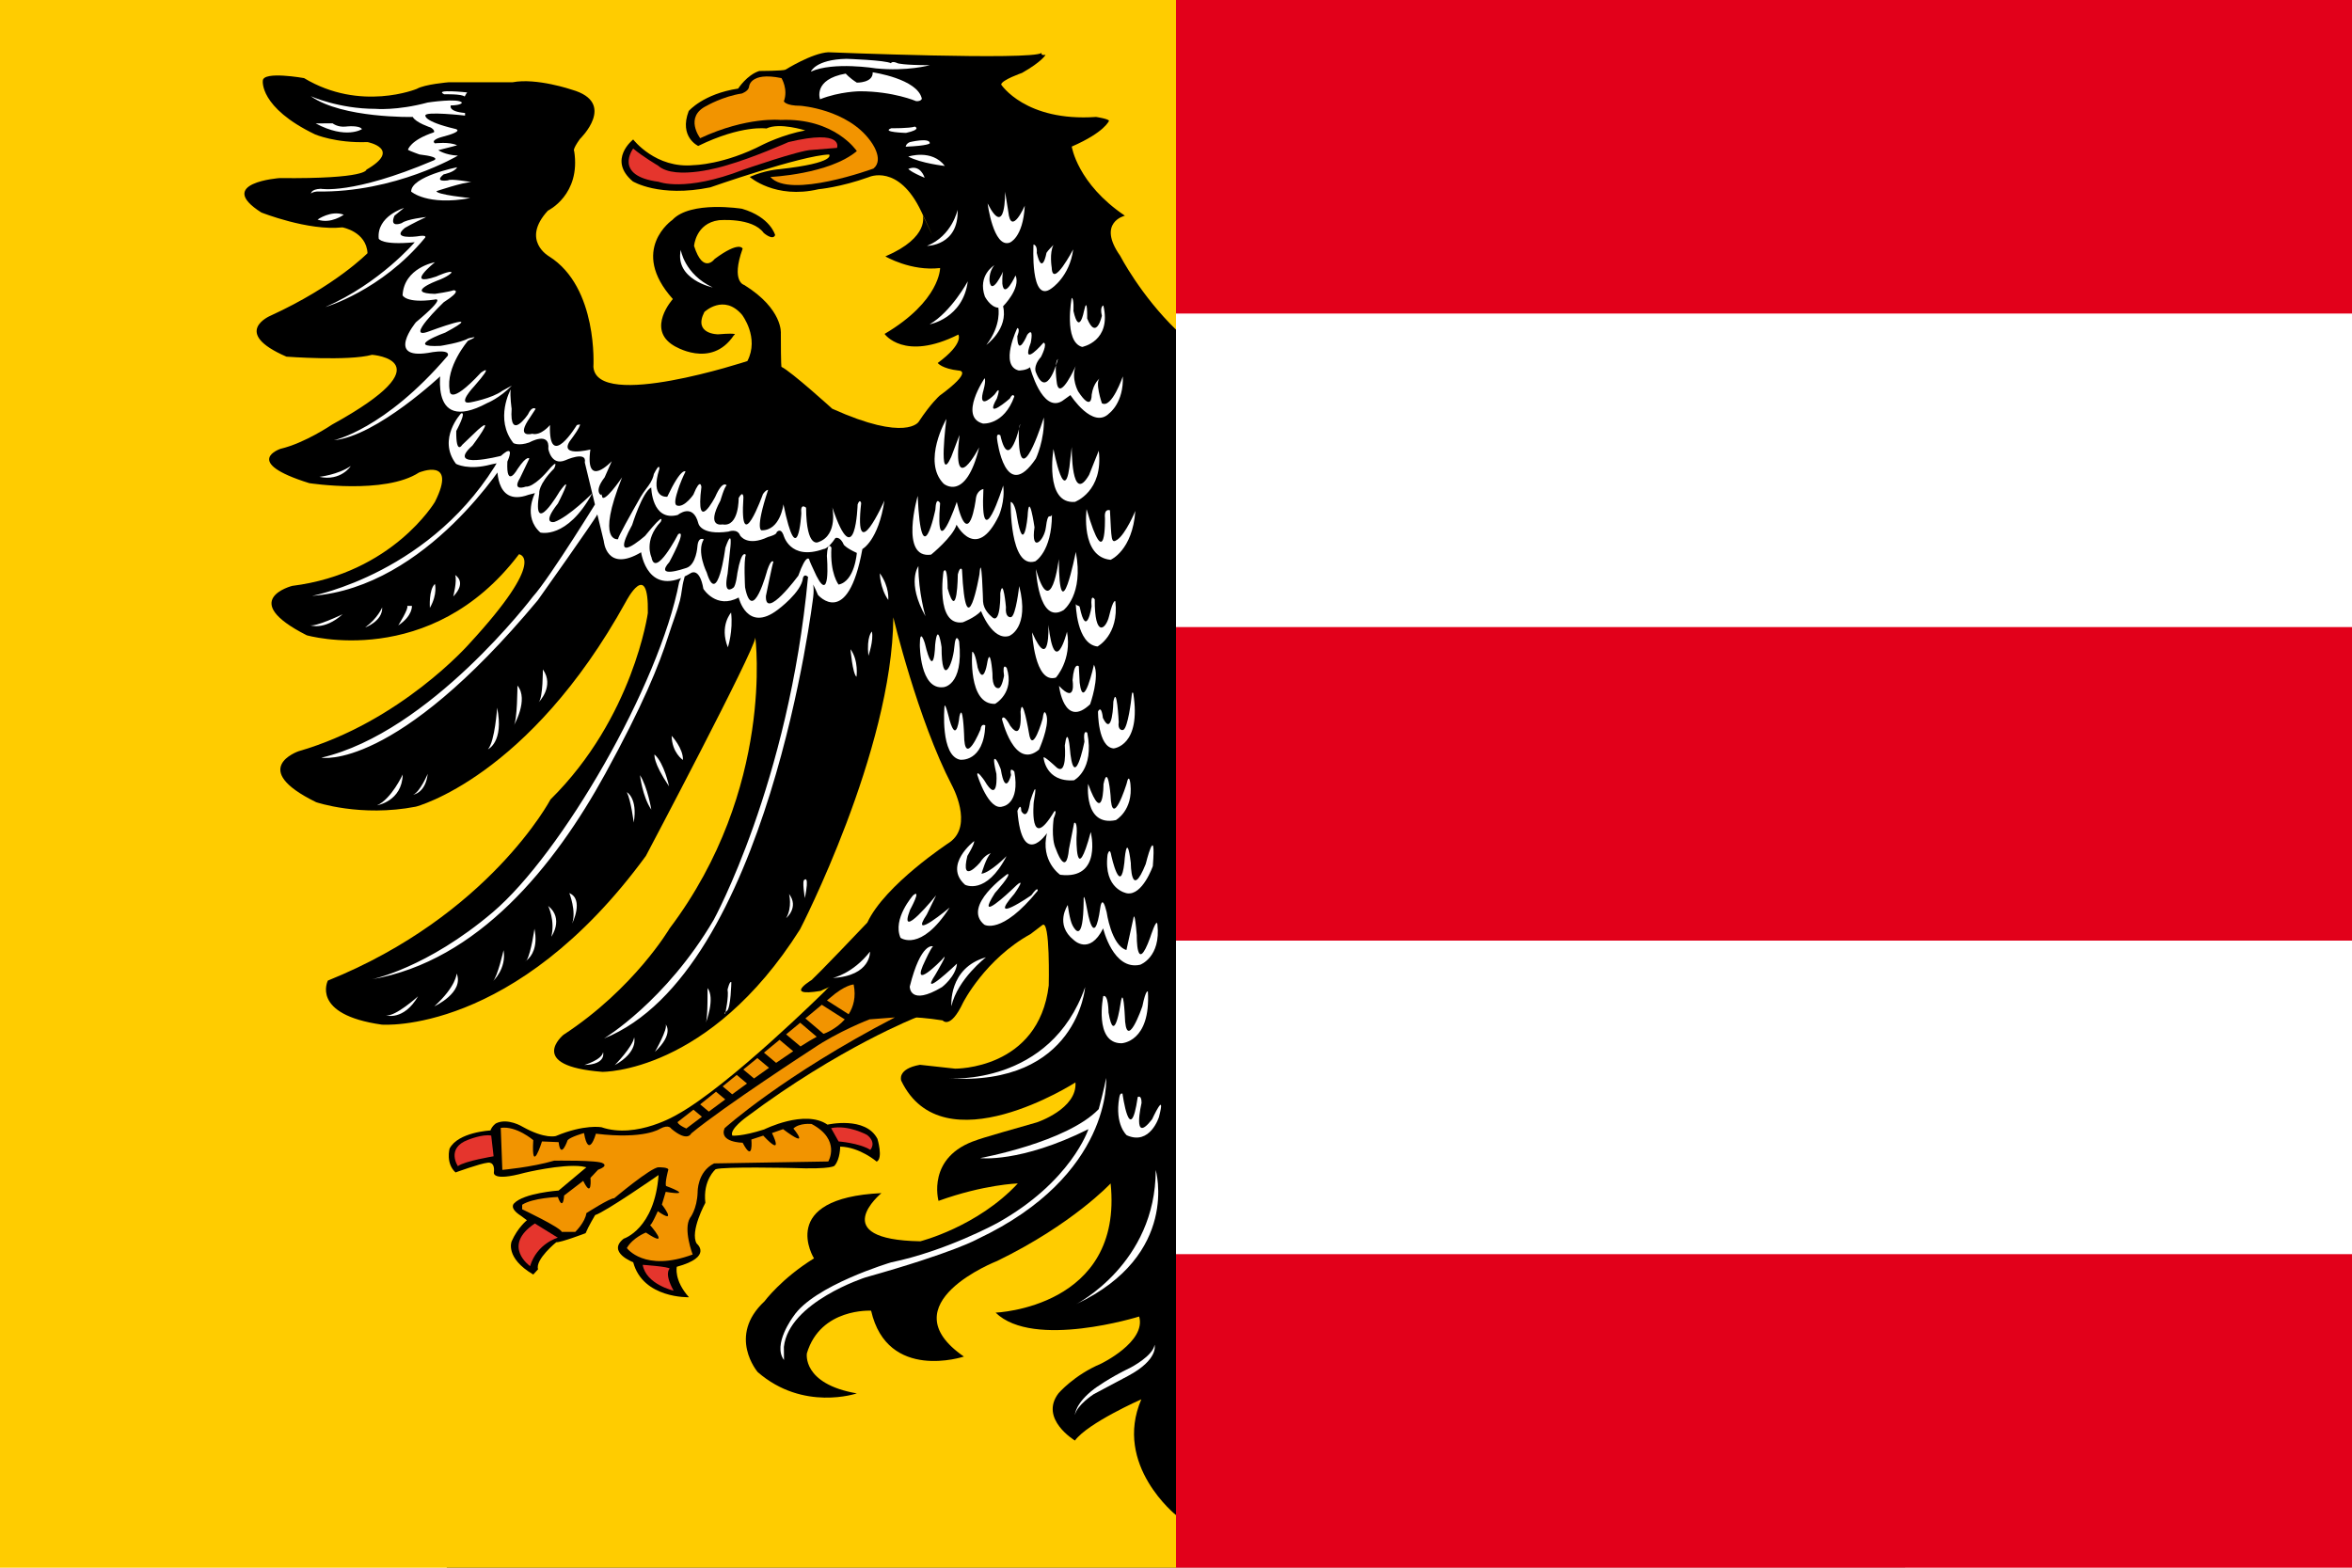 <?xml version="1.0" encoding="UTF-8" standalone="no"?>
<!-- Created with Inkscape (http://www.inkscape.org/) -->
<svg
   xmlns:svg="http://www.w3.org/2000/svg"
   xmlns="http://www.w3.org/2000/svg"
   xmlns:xlink="http://www.w3.org/1999/xlink"
   version="1.0"
   width="900"
   height="600"
   viewBox="-0.5 -0.564 466 501"
   id="svg2479"
   xml:space="preserve">
<rect x="-0.5" y="-0.564" width="466" height="501" fill="#333333" stroke="none"/>
<defs
   id="defs2481">
</defs>











<g
   id="g2503"><g
     id="g3346"><rect
       width="375.75"
       height="501"
       ry="0"
       x="-143.25"
       y="-0.564"
       id="rect2527"
       style="fill:#ffcc00;fill-opacity:1;stroke:none;stroke-width:2;stroke-linecap:square;stroke-miterlimit:4;stroke-dasharray:none;stroke-opacity:1" /><g
       transform="matrix(1.469,0,0,1.04,-105.879,-14.54)"
       id="g3299"><path
         d="M 201.289,297.687 C 203.018,295.818 202.667,316.275 202.667,316.275 C 200.462,342.162 182.305,341.824 182.305,341.824 L 174.659,340.639 C 169.588,341.909 170.584,345.529 170.584,345.529 C 179.669,372.246 208.475,346.056 208.475,346.056 C 208.914,354.179 200.094,358.324 200.094,358.324 C 186.789,363.652 187.083,363.737 187.083,363.737 C 175.983,368.812 178.692,382.454 178.692,382.454 C 188.606,377.395 195.942,377.095 195.942,377.095 C 187.159,390.449 174.732,394.871 174.732,394.871 C 154.003,394.361 166.272,380.071 166.272,380.071 C 143.404,381.599 151.611,400.12 151.611,400.12 C 144.513,406.303 140.845,413.313 140.845,413.313 C 132.685,424.054 139.363,435.059 139.363,435.059 C 149.275,447.247 160.926,441.61 160.926,441.61 C 148.953,438.691 150.059,429.303 150.059,429.303 C 153.023,415.26 164.031,416.199 164.031,416.199 C 167.592,438.122 184.213,430.295 184.213,430.295 C 167.525,414.032 191.459,400.913 191.459,400.913 C 207.891,389.617 216.126,377.094 216.126,377.094 C 218.926,415.323 191.113,416.795 191.113,416.795 C 199.335,428.143 222.335,417.987 222.335,417.987 C 223.921,425.79 213.985,432.517 213.985,432.517 C 208.178,435.986 204.798,441.567 204.798,441.567 C 200.534,449.437 208.361,456.099 208.361,456.099 C 211.191,450.664 222.807,443.43 222.807,443.43 C 216.631,463.651 230.442,479.13 230.442,479.13 L 230.442,114.858 C 222.639,104.205 218.193,92.028 218.193,92.028 C 213.067,81.727 219.23,79.72 219.23,79.72 C 208.888,69.884 207.671,58.479 207.671,58.479 C 214.883,54.051 215.778,50.54 215.778,50.54 C 215.586,49.929 212.959,49.373 212.959,49.373 C 197.595,50.896 192.319,39.421 192.319,39.421 C 192.409,38.016 196.859,35.838 196.859,35.838 C 201.196,32.37 201.978,30.29 201.978,30.29 C 200.848,30.581 201.116,29.695 201.116,29.695 C 199.076,32.042 154.715,29.497 154.715,29.497 C 151.163,29.754 145.401,34.855 145.401,34.855 C 144.808,35.228 139.709,35.253 139.709,35.253 C 137.026,36.445 135.112,40.659 135.112,40.659 C 127.542,42.266 124.356,47.561 124.356,47.561 C 122.199,55.562 126.425,58.281 126.425,58.281 C 135.921,51.74 141.26,52.921 141.26,52.921 C 144.101,50.97 149.712,53.515 149.712,53.515 C 144.832,54.783 140.552,57.833 140.552,57.833 C 132.026,64.093 125.484,64.177 125.484,64.177 C 117.176,65.361 112.282,56.296 112.282,56.296 C 112.282,56.296 106.64,62.515 112.181,69.158 C 112.181,69.158 117.953,74.206 129.036,71.016 C 129.036,71.016 148.892,61.184 154.895,60.92 C 154.895,60.92 156.661,63.462 144.043,65.436 C 144.043,65.436 140.955,65.715 137.635,67.81 C 137.635,67.81 143.157,74.727 152.595,71.584 C 152.595,71.584 157.315,71.013 163.524,67.867 C 163.524,67.867 169.982,63.58 174.948,78.444 C 179.915,93.306 175.241,79.522 175.241,79.522 C 175.241,79.522 176.954,86.288 167.136,92.226 C 167.136,92.226 172.694,96.865 179.037,95.8 C 179.037,95.8 179.092,105.923 166.963,116.049 C 166.963,116.049 171.192,124.612 183.004,116.247 C 183.004,116.247 184.326,118.93 178.519,124.981 C 178.519,124.981 179.419,126.746 183.145,127.317 C 183.145,127.317 186.374,127.317 178.922,135.035 C 178.922,135.035 177.041,137.338 174.379,143.046 C 174.379,143.046 171.719,149.325 155.576,139.036 C 155.576,139.036 146.66,127.6 144.537,126.173 C 144.537,126.173 144.4,126.174 144.4,115.885 C 144.4,115.885 144.897,108.454 136.453,101.023 C 136.453,101.023 133.481,100.103 136.086,89.845 C 136.086,89.845 135.459,87.304 129.997,93.022 C 129.997,93.022 127.512,97.879 125.525,89.02 C 125.525,89.02 125.863,82.063 130.911,81.111 C 130.911,81.111 138.191,80.159 140.674,85.018 C 140.674,85.018 142.659,87.478 143.156,85.677 C 143.156,85.677 142.164,80.158 135.956,77.588 C 135.956,77.588 124.78,75.015 120.807,81.018 C 120.807,81.018 111.319,90.201 120.908,105.329 C 120.908,105.329 115.095,114.457 121.055,119.601 C 121.055,119.601 129.192,127.009 134.188,116.446 C 134.188,116.446 135.709,115.6 130.741,116.171 C 130.741,116.171 125.277,116.171 127.761,109.313 C 127.761,109.313 131.984,103.597 135.957,110.171 C 135.957,110.171 139.774,117.169 137.121,124.387 C 137.121,124.387 104.302,139.7 103.628,126.158 C 103.628,126.158 104.688,101.725 93.997,92.228 C 93.997,92.228 87.776,87.306 93.737,78.161 C 93.737,78.161 100.938,73.303 99.449,59.869 C 99.449,59.869 98.953,59.583 100.69,56.154 C 100.69,56.154 108.885,45.007 98.953,41.005 C 98.953,41.005 91.255,37.291 86.038,38.72 L 72.131,38.72 C 72.131,38.72 66.947,39.321 65.209,40.751 C 65.209,40.751 52.971,47.879 40.695,37.441 C 40.695,37.441 31.802,35.177 31.725,38.234 C 31.725,38.234 30.903,46.438 43.072,54.725 C 43.072,54.725 47.538,57.462 54.496,57.094 C 54.496,57.094 62.11,59.19 54.25,65.587 C 54.25,65.587 54.499,68.444 35.374,68.159 C 35.374,68.159 21.22,69.588 31.4,78.733 C 31.4,78.733 41.583,84.449 49.032,83.307 C 49.032,83.307 54.244,84.593 54.496,91.238 C 54.496,91.238 47.544,101.312 33.387,110.458 C 33.387,110.458 24.695,115.602 36.864,123.034 C 36.864,123.034 50.276,124.463 55.491,122.462 C 55.491,122.462 72.131,124.178 46.8,143.899 C 46.8,143.899 40.839,149.615 35.623,151.329 C 35.623,151.329 26.932,155.331 41.832,161.905 C 41.832,161.905 58.25,165.492 65.701,158.634 C 65.701,158.634 74.133,153.706 69.158,167.667 C 69.158,167.667 59.965,189.601 38.108,193.474 C 38.108,193.474 26.127,197.79 41.277,208.652 C 41.277,208.652 68.233,219.592 87.442,183.747 L 87.442,183.747 C 87.442,183.747 93.933,184.749 76.576,211.341 C 76.576,211.341 61.733,235.22 39.488,244.292 C 39.488,244.292 28.422,249.65 43.322,259.94 C 43.322,259.94 52.993,264.608 64.999,261.319 C 64.999,261.319 89.552,252.445 110.729,198.239 C 110.729,198.239 115.695,184.718 115.469,201.824 C 115.469,201.824 112.317,233.959 94.3,259.097 C 94.3,259.097 80.987,294.754 45.871,314.764 C 45.871,314.764 42.056,325.184 57.594,328.292 C 57.594,328.292 86.466,331.642 115.042,276.453 C 115.042,276.453 138.803,212.997 138.847,209.353 C 138.847,209.353 143.168,255.728 120.197,298.748 C 120.197,298.748 112.514,317.221 97.102,331.438 C 97.102,331.438 88.896,340.989 105.56,342.804 C 105.56,342.804 128.756,343.323 148.574,299.006 C 148.574,299.006 168.657,244.195 168.862,203.132 C 168.862,203.132 174.144,234.46 181.626,254.811 C 181.626,254.811 186.396,267.065 181.108,272.281 C 181.108,272.281 167.038,285.271 163.21,296.932 C 163.21,296.932 151.726,314.036 151.051,314.555 C 150.375,315.075 151.726,314.035 151.726,314.035 C 151.726,314.035 144.294,319.996 153.078,317.924 C 153.078,317.924 164.784,309.36 159.549,324.488 C 159.549,324.488 157.153,327.506 169.208,326.075 C 169.208,326.075 172.897,325.502 179.589,326.998 C 179.589,326.998 181.245,329.928 184.041,321.512 C 184.041,321.512 188.824,308.161 198.704,300.467 C 198.702,300.465 200.503,298.539 201.289,297.687 z"
         id="Adler_x5F_BG_1_"
         style="fill-rule:evenodd" /><path
         d="M 161.868,168.058 C 161.868,168.058 161.614,166.471 161.097,168.456 C 161.097,168.456 160.653,190.541 155.591,169.339 C 155.591,169.339 156.886,177.784 152.646,179.969 C 152.646,179.969 149.951,182.371 149.886,169.448 C 149.886,169.448 148.587,167.772 148.849,171.234 C 148.849,171.234 148.1,189.96 144.962,168.407 C 144.962,168.407 144.295,176.462 140.225,176.395 C 140.225,176.395 138.686,176.563 141.622,163.98 C 141.622,163.98 141.217,163.863 140.506,165.263 C 140.506,165.263 135.347,185.573 136.257,166.272 C 136.257,166.272 136.213,163.951 135.223,166.471 C 135.223,166.471 135.346,175.513 131.701,174.582 C 131.701,174.582 127.975,175.792 131.257,167.264 C 131.257,167.264 132.107,163.048 132.612,162.582 C 132.612,162.582 131.757,160.834 130.136,166.077 C 130.136,166.077 125.77,178.172 127.116,163.096 C 127.116,163.096 126.942,160.021 125.424,165.263 C 125.686,164.888 123.437,169.665 121.774,168.764 C 121.336,168.527 121.25,167.355 121.927,164.446 C 121.927,164.446 122.411,161.887 123.666,158.333 C 123.666,158.333 122.778,156.866 119.696,166.074 C 119.696,166.074 115.885,166.821 117.972,157.537 C 117.972,157.537 118.129,155.321 116.766,159.125 C 116.766,159.125 116.706,160.137 116.064,161.705 C 115.571,162.911 114.585,164.444 113.915,166.102 C 111.692,171.593 108.979,178.437 108.979,179.126 C 108.979,179.126 104.125,180.372 109.866,160.119 C 109.866,160.119 105.636,168.932 105.459,165.73 C 105.459,165.73 103.521,164.761 106.071,160.119 L 107.623,155.157 C 107.623,155.157 101.765,164.032 102.966,151.567 C 102.966,151.567 95.358,154.312 99.003,148.022 C 99.003,148.022 100.722,144.787 100.723,143.841 L 100.033,144.041 C 100.033,144.041 93.864,158.465 94.183,144.041 C 94.183,144.041 92.242,147.427 90.318,146.728 C 90.318,146.728 86.553,148.255 89.893,141.614 L 91.063,139.078 C 91.063,139.078 90.298,138.002 89.386,140.799 C 89.386,140.799 85.337,149.304 85.843,139.052 C 85.843,139.052 85.439,135.09 85.641,133.11 C 85.641,133.11 82.068,142.204 86.235,149.598 C 86.235,149.598 87.349,150.545 89.684,149.399 C 89.684,149.399 94.21,145.778 93.825,151.386 C 93.825,151.386 94.448,156.644 97.486,154.896 C 97.486,154.896 102.286,151.787 101.758,155.555 L 105.888,179.71 C 105.888,179.71 106.434,189.498 114.006,183.148 C 114.006,183.148 115.414,197.661 124.872,189.499 C 124.872,189.499 126.739,187.748 127.549,194.389 C 127.549,194.389 130.344,200.747 135.223,197.043 C 135.223,197.043 137.055,208.018 143.736,200.794 C 143.736,200.794 148.91,195.435 149.214,191.009 C 149.214,191.009 149.861,187.392 152.473,196.249 C 152.473,196.249 158.956,206.967 162.133,182.154 C 162.133,182.154 165.615,179.592 166.929,167.244 C 166.929,167.243 160.249,188.563 161.868,168.058 z M 156.958,193.072 C 156.958,193.072 155.052,189.716 155.396,181.718 C 155.396,181.718 154.557,179.448 154.41,184.272 C 154.41,184.272 155.446,201.346 151.451,188.298 C 151.451,188.298 150.575,185.727 150.575,185.329 C 150.575,185.329 149.973,183.306 148.199,190.341 C 148.199,190.341 140.953,204.183 141.15,196.582 C 141.15,196.582 142.629,186.255 142.777,186.088 C 142.777,186.088 142.356,184.856 141.434,188.706 C 141.434,188.706 138.243,205.714 136.615,193.915 C 136.615,193.915 136.295,185.71 136.776,183.942 C 136.776,183.942 135.877,182.002 134.94,189.547 C 134.94,189.547 134.636,193.43 134.088,194.013 C 133.752,194.369 131.834,196.412 132.818,189.717 L 133.361,182.4 C 133.361,182.4 134.051,174.855 132.326,181.775 C 132.326,181.775 130.65,200.382 128.285,189.377 C 128.285,189.377 125.994,182.93 127.632,179.176 C 127.632,179.176 126.44,178.165 126.252,181.36 C 126.252,181.36 126.01,186.973 123.859,187.956 C 122.98,188.357 116.946,191.249 120.149,186.143 C 120.149,186.143 124.094,175.931 122.074,177.576 C 122.074,177.576 117.095,191.248 116.256,184.668 C 116.256,184.668 114.482,179.506 118.278,173.775 C 118.278,173.775 119.509,170.032 114.876,178.088 C 114.876,178.088 106.837,188.189 112.053,174.757 C 112.053,174.757 114.286,164.588 116.209,163.225 C 116.209,163.225 116.308,173.776 121.977,171.679 C 121.977,171.679 125.279,167.764 126.463,174.287 C 126.463,174.287 126.98,177.996 132.982,176.796 C 132.982,176.796 134.94,175.707 135.532,177.975 C 135.532,177.975 137.011,181.548 141.644,178.429 C 141.644,178.429 143.567,177.748 143.467,177.012 C 143.467,177.012 144.306,175.479 144.947,177.748 C 144.947,177.748 146.295,185.881 153.679,182.154 C 153.679,182.154 154.623,182.249 156.265,178.78 C 156.265,178.78 157.268,178.089 158.108,180.868 C 158.108,180.868 158.664,181.908 160.924,183.345 C 160.926,183.345 160.492,192.059 156.958,193.072 z M 150.921,35.453 C 150.921,35.453 151.939,31.716 158.671,31.518 C 158.671,31.518 167.198,31.915 168.344,32.872 C 168.344,32.872 168.534,32.028 169.828,32.889 C 169.828,32.889 170.975,33.46 176.796,33.468 C 176.796,33.468 171.868,35.433 165.099,34.455 C 165.099,34.455 155.821,32.304 150.921,35.453 z M 161.575,41.487 C 168.848,41.487 173.833,44.525 173.833,44.525 C 174.911,44.61 175.069,43.792 175.069,43.792 C 174.158,37.641 164.377,35.654 164.377,35.654 C 164.488,38.945 160.926,38.828 160.926,38.828 C 159.293,37.376 158.511,36.049 158.511,36.049 C 151.319,37.851 152.923,43.939 152.923,43.939 C 157.25,41.524 161.575,41.487 161.575,41.487 z M 220.552,433.616 C 215.67,436.93 212.58,440.196 212.58,440.196 C 208.365,444.71 208.365,448.218 208.365,448.218 C 208.824,445.144 212.446,441.856 212.446,441.856 L 219.9,436.256 C 226.662,431.165 225.686,426.699 225.686,426.699 C 225.31,430.111 220.552,433.616 220.552,433.616 z M 208.658,414.162 C 231.279,399.032 225.936,372.955 225.936,372.955 C 225.937,401.726 208.658,414.162 208.658,414.162 z M 210.586,316.746 C 203.01,347.257 180.842,344.822 180.842,344.822 C 208.914,347.257 210.586,316.746 210.586,316.746 z M 145.057,427.317 C 146.141,413.538 162.796,405.971 162.796,405.971 C 182.181,398.276 187.192,394.176 187.192,394.176 C 216.601,374.562 215.152,344.691 215.152,344.691 C 214.819,347.512 213.537,354.263 213.537,354.263 C 206.575,364.477 187.748,369.306 187.748,369.306 C 187.748,369.306 196.41,370.887 211.296,360.416 C 211.296,360.416 207.577,376.612 191.426,389.304 C 191.426,389.304 180.285,397.895 168.366,401.355 C 168.366,401.355 151.547,408.407 147.09,418.021 C 147.09,418.021 142.523,426.606 145.085,431.353 L 145.057,427.317 z M 129.577,101.771 C 123.402,97.662 122.63,90.221 122.63,90.221 C 121.279,99.327 129.577,101.771 129.577,101.771 z M 182.843,77.895 C 182.843,77.895 181.686,85.891 176.183,88.999 C 176.183,88.999 183.13,88.999 182.843,77.895 z M 185.061,99.881 C 185.061,99.881 181.491,109.211 176.762,113.096 C 176.762,113.096 183.998,111.319 185.061,99.881 z M 180.072,64.436 C 177.233,59.152 172.115,61.551 172.115,61.551 C 174.861,63.634 180.072,64.436 180.072,64.436 z M 175.672,68.069 C 175.672,68.069 174.798,63.76 172.115,65.34 C 172.115,65.34 172.614,66.273 175.672,68.069 z M 171.616,54.28 C 175.11,53.202 173.551,52.341 173.551,52.341 C 172.364,52.916 168.434,52.843 168.434,52.843 C 166.062,54.064 171.616,54.28 171.616,54.28 z M 176.796,57.487 C 176.857,55.596 172.442,57.112 172.442,57.112 C 171.588,57.614 171.553,58.517 171.553,58.517 C 176.483,58.229 176.796,57.487 176.796,57.487 z M 53.288,53.12 C 52.725,51.817 49.75,52.332 49.75,52.332 C 47.979,52.599 46.904,51.333 46.904,51.333 L 43.226,51.366 C 49.844,56.354 53.288,53.12 53.288,53.12 z M 49.331,79.412 C 46.535,77.963 43.627,80.912 43.627,80.912 C 46.545,82.359 49.331,79.412 49.331,79.412 z M 73.142,196.739 C 76.217,192.235 73.561,190.144 73.561,190.144 C 74.025,191.859 73.142,196.739 73.142,196.739 z M 68.063,200.225 C 69.786,195.935 69.157,192.873 69.157,192.873 C 67.782,194.639 68.063,200.225 68.063,200.225 z M 61.181,205.625 C 64.348,202.676 64.155,199.623 64.155,199.623 L 63.12,199.623 C 63.583,200.255 61.181,205.625 61.181,205.625 z M 64.347,49.38 C 64.95,51.115 68.266,52.642 68.266,52.642 C 69.291,53.546 68.929,54.099 68.929,54.099 C 63.744,56.529 63.292,59.473 63.292,59.473 C 63.687,59.85 65.792,60.9 65.792,60.9 C 71.159,61.803 68.687,62.843 68.687,62.843 C 51.2,73.322 44.327,71.448 44.327,71.448 C 42.095,71.587 42.215,72.974 42.215,72.974 C 42.336,72.42 43.533,72.284 43.533,72.284 C 60.537,72.7 74.159,61.26 74.159,61.26 C 71.309,61.064 69.893,59.582 69.893,59.582 C 71.762,58.956 73.986,58.082 73.986,58.082 C 72.291,56.931 69.157,57.487 69.157,57.487 C 68.178,56.504 70.436,55.625 70.436,55.625 C 76.165,53.543 73.391,52.985 73.391,52.985 C 66.637,50.696 67.087,48.952 67.087,48.952 C 66.872,47.551 75.71,48.952 75.71,48.952 L 75.71,48.157 C 71.941,47.699 72.607,45.841 72.607,45.841 C 75.018,45.771 75.021,44.981 75.021,44.981 C 74.299,43.497 67.601,44.939 67.601,44.939 C 60.847,47.507 56.19,46.883 56.19,46.883 C 48.245,46.883 42.153,42.996 42.153,42.996 C 49.029,49.866 64.347,49.38 64.347,49.38 z M 73.986,64.832 C 73.986,64.832 63.987,67.634 63.987,72.306 C 63.987,72.306 67.467,76.755 76.841,74.308 C 76.841,74.308 69.502,73.274 69.502,72.178 C 69.502,72.178 75.314,69.399 77.091,69.399 C 77.091,69.399 72.542,68.246 72.009,68.858 C 72.009,68.858 68.816,69.593 71.054,67.017 C 71.054,67.017 73.452,66.368 73.986,64.832 z M 62.429,77.339 C 62.429,77.339 56.449,79.87 56.932,86.765 C 56.932,86.765 57.511,88.878 64.761,87.877 C 64.761,87.877 57.223,100.446 45.334,107.787 C 45.334,107.787 57.511,102.782 66.982,86.542 C 66.982,86.542 67.745,85.445 65.189,86.091 C 65.189,86.091 59.459,87.114 62.634,83.46 C 62.634,83.46 64.346,82.036 67.259,80.119 C 67.259,80.119 63.021,80.759 61.957,81.982 C 61.957,81.982 59.147,83.689 60.358,79.721 L 62.429,77.339 z M 105.354,165.292 C 105.354,165.292 94.143,191.096 90.469,196.77 C 90.469,196.77 68.143,238.48 44.464,246.265 C 44.464,246.265 60.413,250.603 91.533,197.882 C 91.533,197.882 103.878,173.348 104.518,171.434 C 104.519,171.434 106.319,168.184 105.354,165.292 z M 84.863,154.28 C 86.217,149.721 83.51,153.612 83.51,153.612 C 69.012,189.539 42.435,196.545 42.435,196.545 C 67.659,193.876 84.863,154.28 84.863,154.28 z M 70.709,128.556 C 78.109,114.064 71.918,122.799 71.918,122.799 C 58.196,145.483 47.17,148.72 47.17,148.72 C 56.547,147.495 70.709,128.556 70.709,128.556 z M 123.321,191.483 C 124.66,184.917 122.287,192.277 122.287,192.277 C 117.981,224.053 96.694,275.814 81.763,293.736 C 67.387,310.998 55.451,314.362 55.451,314.362 C 78.511,308.713 95.164,279.654 106.203,251.214 C 114.335,230.262 117.884,217.955 119.964,208.709 C 120.866,204.694 121.852,201.255 122.457,197.937 C 122.851,195.776 122.876,193.667 123.321,191.483 z M 151.438,196.845 C 151.922,190.876 150.302,190.803 150.302,190.803 C 146.124,254.165 129.775,296.142 129.775,296.142 C 119.358,321.166 105.94,332.546 105.94,332.546 C 141.691,312.274 151.438,196.845 151.438,196.845 z M 71.164,42.405 C 71.164,42.405 75.046,42.264 75.628,43.109 C 75.628,43.109 76.056,41.947 76.179,41.842 C 76.179,41.842 68.78,40.717 71.164,42.405 z M 57.685,200.086 C 57.685,200.086 56.744,203.406 53.974,206.253 C 53.974,206.253 57.804,204.355 57.685,200.086 z M 49.087,202.187 C 49.087,202.187 42.904,206.389 41.843,205.508 C 41.843,205.507 44.965,207.404 49.087,202.187 z M 50.854,156.644 C 48.027,159.356 44.023,159.964 44.023,159.964 C 48.734,161.389 50.854,156.644 50.854,156.644 z M 83.776,133.563 C 81.579,135.85 76.978,137.053 76.978,137.053 C 73.735,138.016 77.709,132.118 77.709,132.118 C 82.415,124.533 79.162,127.958 79.162,127.958 C 72.141,138.606 72.374,133.44 72.374,133.44 C 71.432,126.218 76.349,118.152 76.349,118.152 C 79.487,116.227 76.403,117.437 76.403,117.437 C 74.781,118.767 70.386,119.716 70.386,119.716 C 62.227,120.32 71.432,115.625 71.432,115.625 C 80.951,108.402 67.877,115.262 67.877,115.262 C 62.227,118.272 71.067,106.319 71.067,106.319 C 75.261,102.552 73.211,102.622 73.211,102.622 C 72.374,103.104 69.156,103.739 69.156,103.739 C 62.486,103.531 69.549,99.734 69.549,99.734 C 72.165,98.41 72.778,97.19 72.778,97.19 C 72.66,96.329 69.444,98.411 69.444,98.411 C 62.331,101.78 69.156,94.014 69.156,94.014 C 69.156,94.014 62.43,95.698 62.123,104.187 C 62.123,104.187 62.854,106.716 69.025,105.513 C 69.025,105.513 72.092,104.147 65.016,112.475 C 65.016,112.475 58.357,123.931 67.666,121.884 C 67.666,121.884 74.883,119.717 70.7,124.894 C 70.7,124.894 67.037,147.525 80.532,137.291 C 80.532,137.291 83.187,135.833 85.886,131.929 L 83.776,133.563 z M 74.849,140.465 C 74.849,140.465 69.62,148.312 73.737,155.962 C 73.737,155.962 76.369,158.093 81.405,156.147 L 82.736,155.758 C 82.736,155.758 81.879,169.444 89.512,165.478 L 90.918,164.965 C 90.918,164.965 88.205,172.2 92.088,177.073 C 92.088,177.073 97.858,179.305 103.387,165.024 C 103.387,165.024 98.263,172.275 95.146,173.832 C 95.146,173.832 92.206,174.78 95.911,168.145 C 95.911,168.145 99.676,157.856 96.265,164.49 C 96.265,164.49 90.205,179.245 91.852,164.965 C 91.852,164.965 91.559,162.459 95.088,157.383 C 95.088,157.383 96.381,153.594 93.5,158.465 C 93.5,158.465 90.66,163.17 88.915,162.98 C 88.915,162.98 85.795,164.625 87.678,160.294 L 89.686,154.361 C 89.686,154.361 89.265,153.117 87.149,157.519 C 87.149,157.519 84.619,163.949 84.914,155.285 C 84.914,155.285 86.854,149.328 83.502,153.526 C 83.502,153.526 71.268,157.993 77.325,150.343 C 77.325,150.343 82.619,140.394 78.502,145.538 L 75.09,150.14 C 75.09,150.14 73.737,153.391 73.797,145.877 C 73.795,145.877 76.139,139.795 74.849,140.465 z M 62.153,251.435 C 62.153,251.435 59.691,258.973 56.578,260.9 C 56.578,260.899 62.014,259.668 62.153,251.435 z M 67.589,251.221 C 67.589,251.221 65.918,256.834 64.431,257.635 C 64.431,257.635 67.125,257.157 67.589,251.221 z M 82.689,230.904 C 82.689,230.904 82.224,241.223 80.692,243.683 C 80.692,243.683 84.224,241.491 82.689,230.904 z M 87.104,224.113 C 87.104,224.113 87.104,234.966 86.268,236.517 C 86.268,236.518 89.658,228.392 87.104,224.113 z M 92.633,219.141 C 92.633,219.141 92.679,227.694 91.75,229.193 C 91.75,229.193 95.233,224.274 92.633,219.141 z M 89.229,308.396 C 90.099,307.355 91.628,304.623 90.805,298.833 C 90.805,298.833 90.108,305.985 89.161,308.388 C 89.088,308.572 88.691,308.928 88.691,308.928 C 88.691,308.928 88.916,308.77 89.229,308.396 z M 93.79,291.816 C 93.79,291.816 95.346,296.327 94.475,301.267 C 94.475,301.268 97.273,295.755 93.79,291.816 z M 73.886,312.578 C 73.886,312.578 73.823,316.514 69.033,322.671 C 69.033,322.671 75.565,318.447 73.886,312.578 z M 65.487,319.594 C 65.487,319.594 60.573,325.891 58.521,325.463 C 58.521,325.463 62.378,327.182 65.487,319.594 z M 98.394,287.879 C 98.394,287.879 99.949,293.393 99.016,297.186 C 99.016,297.186 101.628,289.813 98.394,287.879 z M 84.087,305.42 C 84.087,305.42 82.779,313.58 81.784,314.939 C 81.784,314.938 84.771,311.146 84.087,305.42 z M 113.764,251.63 C 113.764,251.63 114.264,258.17 116.224,262.226 C 116.224,262.226 115.425,255.341 113.764,251.63 z M 116.923,245.28 C 116.923,245.28 116.49,247.536 120.08,255.072 C 120.08,255.072 119.049,247.956 116.923,245.28 z M 120.646,239.542 C 120.713,244.775 123.103,246.963 123.103,246.963 C 123.204,243.44 120.646,239.542 120.646,239.542 z M 112.402,266.205 C 113.298,258.668 110.905,256.871 110.905,256.871 C 111.803,259.432 112.402,266.205 112.402,266.205 z M 133.578,201.676 C 133.578,201.676 130.993,205.73 132.874,212.353 C 132.874,212.353 134.048,207.351 133.578,201.676 z M 105.731,336.772 C 105.478,339.113 101.666,340.692 101.666,340.692 C 106.545,340.516 105.731,336.772 105.731,336.772 z M 112.489,332.214 C 112.185,335.136 108.272,340.749 108.272,340.749 C 113.506,336.596 112.489,332.214 112.489,332.214 z M 119.35,328.234 C 119.859,329.637 117.013,336.653 117.013,336.653 C 121.23,331.04 119.35,328.234 119.35,328.234 z M 128.447,317.066 C 128.447,317.066 128.548,325.778 128.09,327.707 C 128.09,327.707 130.174,320.164 128.447,317.066 z M 132.81,317.541 C 133.107,319.709 132.308,324.901 132.308,324.901 C 132.308,324.901 131.799,325.018 132.663,324.083 C 133.527,323.148 133.629,315.253 133.629,315.253 C 133.274,314.727 132.81,317.541 132.81,317.541 z M 149.542,283.792 C 148.943,283.857 149.624,289.413 149.624,289.413 C 150.652,282.13 149.542,283.792 149.542,283.792 z M 146.186,288.14 C 146.186,288.14 146.936,292.236 145.552,295.556 C 145.552,295.556 148.399,292.278 146.186,288.14 z M 159.547,212.924 C 159.547,212.924 159.988,220.415 160.85,221.409 C 160.85,221.41 161.371,216.489 159.547,212.924 z M 165.927,189.599 C 165.927,189.599 165.926,194.072 167.762,197.801 C 167.762,197.801 168.086,193.823 165.927,189.599 z M 164.198,207.493 C 164.198,207.493 163.01,208.983 163.442,214.95 C 163.442,214.949 164.63,210.227 164.198,207.493 z M 219.628,362.29 C 224.728,365.525 226.647,356.645 226.647,356.645 C 228.253,347.886 225.145,357.379 225.145,357.379 C 220.669,365.525 222.854,352.347 222.854,352.347 C 222.854,349.714 222.022,350.551 222.022,350.551 C 220.356,366.605 218.711,349.498 218.711,349.498 C 218.253,349.318 218.108,349.856 217.996,350.793 C 216.988,359.063 219.628,362.29 219.628,362.29 z M 214.526,319.523 C 214.526,319.523 212.445,334.02 218.481,334.02 C 218.481,334.02 224.88,333.753 224.232,318.134 C 224.232,318.134 223.818,317.251 223.024,322.7 C 223.024,322.7 219.419,337.493 219.211,325.514 C 219.211,325.514 218.899,315.929 218.274,321.918 C 218.274,321.918 216.92,335.215 215.67,324.556 C 215.671,324.558 215.671,318.926 214.526,319.523 z M 189.371,75.958 C 189.371,75.958 190.618,89.696 194.146,88.009 C 194.146,88.009 197.076,86.635 197.457,76.642 C 197.457,76.642 194.47,86.26 193.873,78.517 L 193.17,72.333 C 193.17,72.334 193.386,87.134 189.371,75.958 z M 199.354,88.571 C 199.354,88.571 198.594,106.994 203.262,102.059 C 203.262,102.059 207.223,98.438 207.983,90.069 C 207.983,90.069 203.48,102.247 203.316,95.69 C 203.316,95.69 202.773,91.195 203.696,88.697 C 203.696,88.697 202.448,90.443 202.177,91.13 C 202.177,91.13 201.254,98.438 200.06,91.13 C 200.061,91.13 200.277,88.82 199.354,88.571 z M 190.835,94.941 C 190.835,94.941 187.146,98.001 188.773,104.558 C 188.773,104.558 189.967,107.868 191.703,107.993 C 191.703,107.993 192.463,113.301 189.099,119.421 C 189.099,119.421 193.929,114.487 192.735,107.556 C 192.735,107.556 196.643,102.059 195.449,98.063 C 195.449,98.063 193.007,105.62 192.573,100.623 C 192.573,100.623 192.519,97.938 192.735,96.877 C 192.735,96.877 190.295,104.433 189.803,99.936 C 189.803,99.937 189.533,97.127 190.835,94.941 z M 207.657,104.994 C 207.657,104.994 205.866,118.484 209.937,120.046 C 209.937,120.046 216.394,118.36 214.548,107.305 C 214.548,107.305 213.735,107.555 214.224,110.491 C 214.224,110.491 213.03,118.234 211.024,111.304 C 211.024,111.304 211.13,103.808 210.317,109.117 C 210.317,109.117 209.286,116.797 208.039,108.992 C 208.039,108.993 208.2,105.12 207.657,104.994 z M 188.719,129.663 C 188.719,129.663 183.022,141.528 188.339,143.589 C 188.339,143.589 192.9,144.214 195.177,135.284 C 195.177,135.284 194.906,133.971 194.199,135.908 C 194.199,135.908 188.502,142.965 191.377,135.908 C 191.377,135.908 192.572,131.1 190.889,134.658 C 190.889,134.658 187.363,139.781 188.339,134.035 C 188.339,134.035 189.099,130.538 188.719,129.663 z M 195.828,114.239 C 195.828,114.239 191.865,125.791 196.152,127.291 C 196.152,127.291 197.782,127.291 198.594,126.291 C 198.594,126.291 201.199,140.467 205.595,136.659 L 207.385,134.846 C 207.385,134.846 212.27,145.589 215.853,140.405 C 215.853,140.405 219,137.159 218.782,129.101 C 218.782,129.101 216.341,139.157 214.224,137.347 C 214.224,137.347 212.594,130.602 213.843,129.603 C 213.843,129.603 212.378,130.976 211.999,134.785 C 211.999,134.785 212.106,140.28 209.067,133.723 C 209.067,133.723 207.494,129.789 208.526,125.918 C 208.526,125.918 205.161,136.595 204.455,131.351 C 204.455,131.351 203.75,124.918 204.672,123.732 C 204.672,123.732 202.339,136.66 199.897,127.917 C 199.897,127.917 199.138,126.043 200.982,123.107 C 200.982,123.107 202.503,118.986 201.527,118.735 C 201.527,118.735 196.533,126.98 198.758,118.735 C 198.758,118.735 199.517,113.614 197.996,116.3 C 197.996,116.3 195.883,123.544 195.827,116.736 C 195.828,116.735 196.533,114.425 195.828,114.239 z M 183.257,147.095 L 181.452,153.841 C 178.519,163.097 180.399,142.165 180.399,142.165 C 180.399,142.165 175.063,155.226 179.797,162.058 C 179.797,162.058 184.608,167.94 187.538,150.9 C 187.539,150.9 181.525,167.335 183.257,147.095 z M 191.458,148.605 C 191.458,148.605 193.178,168.374 199.867,154.36 C 199.867,154.36 201.822,148.567 201.596,141.732 C 201.596,141.732 197.085,162.232 196.258,150.986 C 196.258,150.986 195.883,145.019 196.483,143.721 C 196.483,143.721 194.048,159.186 192.146,147.216 C 192.146,147.216 191.166,146.137 191.458,148.605 z M 211.441,159.376 C 207.533,168.892 207.671,150.789 207.671,150.789 L 207.38,154.273 C 206.329,171.141 203.699,151.419 203.699,151.419 C 203.699,151.419 201.675,168.423 208.36,167.663 C 208.36,167.663 214.597,164.48 213.545,151.939 L 211.441,159.376 z M 194.391,167.662 C 194.391,167.662 194.122,188.427 199.737,185.926 C 199.737,185.926 203.322,183.024 203.361,171.633 C 202.939,172.967 202.498,170.361 202.047,175.482 C 201.683,179.622 198.723,183.566 199.568,175.463 C 199.568,175.463 198.365,163.702 198.064,172.179 C 198.064,172.179 197.238,184.721 195.734,172.091 C 195.732,172.091 195.378,167.989 194.391,167.662 z M 174.316,187.409 C 174.316,187.409 171.704,192.362 175.853,202.796 C 175.854,202.795 174.316,195.544 174.316,187.409 z M 204.901,224.199 C 204.901,224.199 205.977,237.464 211.664,229.859 C 211.664,229.859 213.801,221.436 212.502,217.687 C 212.502,217.687 210.201,232.376 209.397,223.247 L 209.207,218.185 C 209.207,218.185 208.175,216.636 207.846,222.451 C 207.845,222.451 208.744,230.036 204.901,224.199 z M 199.047,207.761 C 199.047,207.761 199.566,223.643 204.222,221.658 C 204.222,221.658 207.757,216.222 206.636,207.562 C 206.636,207.562 203.981,222.606 202.596,205.45 C 202.596,205.45 203.03,220.51 199.047,207.761 z M 199.881,188.317 C 199.881,188.317 200.39,205.489 205.874,200.939 C 205.874,200.939 210.339,196.241 208.553,183.032 C 208.553,183.032 204.982,208.867 204.854,185.235 C 204.854,185.235 203.195,204.902 199.881,188.317 z M 209.402,199.966 C 209.324,199.429 208.724,199.695 208.552,199.032 C 208.552,199.032 208.68,211.361 213.272,212.097 C 213.272,212.097 217.984,208.588 217.158,198.234 C 217.158,198.234 216.763,197.106 215.782,202.836 C 215.095,206.843 212.619,209.618 212.675,197.636 C 212.675,197.636 211.717,195.471 211.986,199.822 C 211.985,199.822 210.869,209.959 209.402,199.966 z M 179.77,189.079 C 179.77,189.079 177.954,205.853 183.957,204.671 C 183.957,204.671 186.565,203.308 187.947,201.215 C 187.947,201.215 190.396,210.444 194.069,208.854 C 194.069,208.854 198.573,206.444 196.241,193.533 C 196.241,193.533 195.531,202.611 194.492,203.065 C 194.146,203.217 193.161,202.99 193.359,199.989 C 193.359,199.989 192.766,190.625 192.133,195.671 C 192.133,195.671 192.283,205.528 190.348,203.083 C 189.844,202.449 188.5,200.808 188.381,198.308 C 188.381,198.308 188.065,182.261 187.591,189.943 C 187.591,189.943 184.668,213.808 183.799,188.488 C 183.799,188.488 183.404,187.17 182.891,189.943 C 182.891,189.943 182.812,204.989 180.678,194.26 C 180.678,194.26 180.678,186.807 179.77,189.079 z M 210.896,169.896 C 210.896,169.896 209.511,184.577 216.122,185.461 C 216.122,185.461 220.887,182.631 221.502,170.426 C 221.502,170.426 219.443,177.492 217.55,179.302 C 216.178,180.614 216.33,179.16 215.98,170.242 C 215.98,170.242 214.697,169.496 214.892,172.549 C 214.892,172.55 215.2,190.768 210.896,169.896 z M 174.162,165.83 C 174.162,165.83 170.165,185.286 177.082,183.871 C 177.082,183.871 181.848,178.388 182.615,174.673 C 182.615,174.673 186.92,186.347 191.838,171.844 C 191.838,171.844 193.221,167.422 192.758,162.645 C 192.758,162.645 187.688,185.64 188.457,163.706 C 188.457,163.706 186.987,164.016 186.8,166.869 C 186.8,166.869 185.317,183.293 182.66,167.663 C 182.66,167.663 177.92,187.449 179.038,168.059 C 179.038,168.059 178.158,165.652 178.005,170.075 C 178.005,170.074 174.959,191.061 174.162,165.83 z M 175.726,211.142 C 175.726,211.142 174.628,205.954 174.628,211.648 C 174.628,211.648 174.619,225.569 179.798,224.595 C 179.548,224.642 184.218,224.447 183.179,210.541 C 183.179,210.541 182.439,207.217 182.107,212.535 C 181.777,217.852 179.357,224.94 179.357,212.281 C 179.357,212.281 178.542,204.063 177.961,211.544 C 177.96,211.544 177.771,223.18 175.726,211.142 z M 179.979,230.729 C 179.979,230.729 179.047,245.787 183.435,246.903 C 183.435,246.903 188.519,247.731 188.87,236.348 C 188.87,236.348 188.016,235.509 187.823,237.61 C 187.823,237.61 184.288,249.852 184.25,239.04 C 184.25,239.04 183.979,229.032 183.24,233.589 C 183.24,233.589 182.662,242.366 181.107,234.758 C 181.107,234.759 180.059,228.484 179.979,230.729 z M 186.026,213.723 C 186.026,213.723 185.033,230.013 190.993,229.726 C 190.993,229.726 195.317,226.352 193.526,218.679 C 193.526,218.679 192.52,216.788 192.946,221.077 C 192.946,221.077 192.507,224.602 191.836,224.868 C 191.433,225.028 190.348,224.829 190.424,220.361 C 190.424,220.361 189.958,211.157 189.22,217.636 C 189.22,217.636 188.444,224.115 187.202,218.574 C 187.202,218.575 186.678,213.74 186.026,213.723 z M 192.492,234.364 C 192.492,234.364 195.136,250.183 200.547,243.791 C 200.547,243.791 202.769,236.856 202.212,233.457 C 202.212,233.457 201.685,230.329 201.336,234.332 C 201.336,234.332 199.083,245.673 198.352,238.607 C 198.352,238.607 196.92,226.624 196.539,232.109 C 196.539,232.109 197.066,241.836 194.287,236.451 C 194.286,236.451 192.892,232.577 192.492,234.364 z M 201.54,246.246 C 201.54,246.246 201.949,253.82 208.15,253.214 C 208.15,253.214 212.653,250.016 211.044,238.607 C 211.044,238.607 210.081,237.26 210.431,241.367 C 210.431,241.367 208.091,258.061 207.215,242.779 C 207.215,242.779 206.746,236.486 206.161,242.511 C 206.161,242.511 206.805,252.978 203.968,248.738 C 203.968,248.737 201.54,245.542 201.54,246.246 z M 213.385,232.074 C 213.385,232.074 213.326,243.013 216.779,243.418 C 216.779,243.418 222.863,242.71 221.05,226.455 C 221.05,226.455 220.801,225.626 220.705,227.162 C 220.703,227.205 220.7,227.249 220.697,227.295 C 220.632,228.583 219.876,236.991 218.909,237.705 C 218.587,237.943 217.627,237.729 217.889,235.306 C 217.889,235.306 217.48,223.561 216.719,229.048 C 216.719,229.048 216.573,240.323 214.438,234.029 C 214.438,234.029 214.175,229.92 213.385,232.074 z M 187.146,251.632 C 187.146,251.632 189.591,262.817 192.672,261.249 C 192.672,261.249 196.47,260.507 195.182,250.526 C 195.182,250.526 194.036,248.712 194.465,251.601 C 194.465,251.601 193.247,258.445 192.243,249.866 C 192.243,249.866 191.356,246.441 190.94,246.671 C 190.94,246.671 190.398,246.007 191.285,251.236 C 191.285,251.236 191.813,260.918 188.657,253.251 C 188.657,253.251 186.92,249.688 187.146,251.632 z M 211.234,254.322 C 211.234,254.322 210.232,267.515 217.255,265.453 C 217.255,265.453 221.039,262.504 220.438,254.412 C 220.438,254.412 220.174,250.545 219.575,254.412 C 219.575,254.412 216.396,268.753 216.109,257.783 C 216.109,257.783 215.545,247.906 214.572,254.412 C 214.571,254.412 214.603,267.518 211.234,254.322 z M 163.788,305.869 C 159.992,312.717 155.691,313.953 155.691,313.953 C 164.077,313.292 163.788,305.869 163.788,305.869 z M 181.492,322.613 C 182.853,314.281 189.015,307.601 189.015,307.601 C 180.775,310.9 181.492,322.613 181.492,322.613 z M 177.485,304.237 C 177.485,304.237 174.878,302.77 172.435,316.615 C 172.435,316.615 172.372,322.743 179.452,316.76 C 179.452,316.76 182.46,313.515 182.71,309.547 C 182.71,309.547 174.314,320.871 178.011,312.938 C 178.011,312.938 181.396,304.79 179.39,308.393 C 179.39,308.393 172.247,318.78 175.818,308.538 C 175.817,308.537 176.96,304.986 177.485,304.237 z M 173.173,288.556 C 173.173,288.556 168.61,295.776 170.429,301.616 C 170.429,301.616 174.803,306.189 181.108,292.328 C 181.108,292.328 172.122,302.985 176.132,294.478 L 178.176,288.556 C 178.176,288.556 169.739,303.274 172.497,293.035 C 172.497,293.034 175.104,286.313 173.173,288.556 z M 187.691,278.539 C 187.691,278.539 183.39,285.631 184.966,276.449 C 184.966,276.449 186.499,272.94 186.454,271.883 C 186.454,271.883 179.641,279.259 184.464,285.317 C 184.464,285.317 189.039,288.707 193.488,276.519 C 193.488,276.519 189.98,281.567 188.037,281.928 C 188.037,281.928 189.117,276.623 190.077,275.653 C 190.078,275.652 188.858,275.893 187.691,278.539 z M 193.7,282.006 C 193.7,282.006 183.713,291.822 188.638,297.571 C 188.638,297.571 192.374,300.897 200.254,287.166 C 200.254,287.166 200.452,285.455 198.875,288.556 C 198.875,288.556 188.991,298.138 195.184,288.095 C 195.184,288.095 198.633,281.21 194.48,287.043 C 194.48,287.043 186.457,297.814 190.961,287.852 C 190.962,287.852 194.749,281.912 193.7,282.006 z M 219.676,287.934 C 223.055,288.743 225.307,279.59 225.307,279.59 C 226.081,265.58 223.759,278.944 223.759,278.944 C 220.521,290.364 220.521,278.62 220.521,278.62 C 219.606,268.091 219.114,278.54 219.114,278.54 C 218.27,289.067 216.298,276.513 216.298,276.513 C 215.947,273.357 215.455,276.111 215.455,276.111 C 214.539,286.799 219.676,287.934 219.676,287.934 z M 208.706,270.888 C 208.994,265.301 208.19,266.323 208.19,266.323 L 207.066,274.335 C 206.446,283.477 204.218,274.312 204.218,274.312 C 203.113,271.072 203.741,264.934 203.741,264.934 C 204.587,262.014 203.876,262.75 203.876,262.75 C 198.32,275.876 199.403,259.938 199.403,259.938 C 200.528,251.055 198.614,259.745 198.614,259.745 C 197.994,266.164 196.697,262.662 196.697,262.662 C 196.641,259.809 195.853,262.599 195.853,262.599 C 196.867,280.755 202.275,269.471 202.275,269.471 C 200.811,278.097 205.149,282.247 205.149,282.247 C 214.391,283.868 211.81,269.102 211.81,269.102 C 208.499,286.436 208.706,270.888 208.706,270.888 z M 224.748,301.459 C 221.675,313.469 221.817,300.863 221.817,300.863 C 221.384,293.265 221.127,295.304 221.127,295.304 L 219.564,305.374 C 216.26,303.945 215.261,293.715 215.261,293.715 C 214.265,287.884 213.882,292.326 213.882,292.326 C 212.538,305.897 211.048,293.132 211.048,293.132 C 210.118,286.122 210.26,290.342 210.26,290.342 C 210.169,303.114 208.456,299.405 207.861,297.851 C 207.193,296.118 206.811,291.533 206.811,291.533 C 206.811,291.533 203.871,297.531 208.103,302.283 C 208.103,302.283 211.511,307.156 214.504,298.719 C 214.504,298.719 216.672,311.789 222.558,309.888 C 222.558,309.888 227.098,307.596 226.302,297.491 C 226.13,295.305 224.748,301.459 224.748,301.459 z M 167.398,319.789 C 167.466,320.072 166.534,321.096 166.534,321.096 C 167.086,320.842 167.86,320.206 167.696,319.378 C 165.925,319.441 168.502,316.236 168.027,316.638 C 164.827,319.354 167.398,319.789 167.398,319.789 z"
         id="Gefieder_1_"
         style="fill:#ffffff" /><path
         d="M 90.548,405.084 C 84.362,399.947 85.839,394.909 85.839,394.909 C 87.188,390.588 89.167,388.409 89.167,388.409 L 87.863,387.037 C 85.164,384.597 86.372,383.233 86.372,383.233 C 88.493,380.016 96.067,379.277 96.067,379.277 C 96.558,378.725 102.105,372.131 102.105,372.131 L 101.068,371.839 C 96.73,371.061 88.633,373.833 88.633,373.833 C 81.5,376.606 81.983,373.725 81.983,373.725 C 82.27,370.173 80.632,370.727 80.632,370.727 C 78.993,370.953 73.642,373.717 73.642,373.717 C 71.469,370.938 72.342,366.404 72.342,366.404 C 74.174,361.301 81.23,360.814 81.23,360.814 C 81.638,359.33 82.44,358.632 82.44,358.632 C 85.016,356.849 88.238,359.687 88.238,359.687 C 93.154,363.57 95.476,362.519 95.476,362.519 C 101.647,358.86 105.38,359.819 105.38,359.819 C 113.068,363.559 121.94,355.851 121.94,355.851 C 133.176,347.076 154.026,317.935 154.026,317.935 C 154.026,317.935 156.145,314.139 160.224,313.562 C 160.224,313.562 174.635,311.147 173.861,326.073 C 173.861,326.073 157.149,335.299 137.007,356.601 C 137.007,356.601 133.127,360.476 133.843,362.402 C 133.843,362.402 135.817,362.739 140.774,360.5 C 140.774,360.5 149.615,354.233 154.545,359.027 C 154.545,359.027 162.814,356.323 165.411,363.396 C 165.411,363.396 166.69,369.384 165.247,370.393 C 165.247,370.393 161.598,365.926 157.304,365.776 C 157.304,365.776 157.318,369.587 156.106,371.59 C 156.106,371.59 155.96,372.851 146.672,372.346 C 146.672,372.346 132.157,371.877 130.222,372.723 C 130.222,372.723 127.397,376.014 127.98,383.048 C 127.98,383.048 124.571,391.867 126.083,395.554 C 126.083,395.554 129.719,399.629 121.77,402.701 C 121.77,402.701 121.09,406.805 124.411,412.06 C 124.411,412.06 114.412,412.54 112.285,401.312 C 112.285,401.312 106.488,398.205 110.225,394.063 C 110.225,394.063 116.94,391.118 117.804,374.51 C 117.804,374.51 106.226,385.866 104.004,386.819 C 104.004,386.819 102.5,390.375 101.934,392.378 C 101.934,392.378 96.518,395.295 95.552,395.157 C 95.552,395.157 90.938,400.422 91.583,403.493 L 90.548,405.084 z"
         id="Krallen_x5F_BG_1_"
         style="fill-rule:evenodd" /><path
         d="M 130.296,348.903 L 132.305,351.277 C 131.013,352.624 129.81,353.885 128.73,355.022 L 126.851,352.799 C 127.957,351.556 129.112,350.252 130.296,348.903 z M 121.94,358.234 C 121.94,358.234 121.888,358.987 123.839,360.22 C 123.839,360.22 125.153,358.804 127.231,356.604 L 125.392,354.427 C 124.154,355.811 122.992,357.095 121.94,358.234 z M 131.741,347.26 L 133.813,349.71 C 134.86,348.629 135.942,347.513 137.04,346.393 L 134.803,343.746 C 133.776,344.929 132.751,346.104 131.741,347.26 z M 160.237,315.95 C 160.237,315.95 158.349,316.022 155.06,320.119 C 155.06,320.119 154.833,320.387 154.431,320.859 L 159.145,325.105 C 160.177,322.828 160.791,319.823 160.237,315.95 z M 149.734,326.388 L 153.664,331.113 C 153.727,331.089 153.799,331.053 153.852,331.039 C 153.852,331.039 156.375,329.77 158.3,326.686 L 153.304,322.192 C 152.399,323.256 151.181,324.691 149.734,326.388 z M 145.545,331.291 L 148.675,334.997 C 150.062,333.74 151.261,332.723 152.201,332.025 L 148.611,327.707 C 147.656,328.822 146.632,330.025 145.545,331.291 z M 136.24,342.092 L 138.563,344.838 C 139.655,343.731 140.749,342.632 141.826,341.564 L 139.292,338.567 C 138.284,339.734 137.264,340.912 136.24,342.092 z M 140.723,336.905 L 143.371,340.038 C 144.671,338.763 145.919,337.56 147.084,336.468 L 144.118,332.96 C 143.025,334.23 141.887,335.557 140.723,336.905 z M 169.206,326.073 L 163.686,326.672 C 163.686,326.672 156.866,330.377 151.389,335.651 C 151.389,335.651 132.03,353.388 124.896,361.744 C 124.896,361.744 124.132,364.529 120.566,360.277 C 120.566,360.277 120.056,358.813 118.147,360.277 C 118.147,360.277 114.784,363.63 104.174,361.808 C 104.174,361.808 102.603,369.827 101.586,361.609 C 101.586,361.609 98.659,362.77 98.021,363.796 C 98.021,363.796 96.531,370.024 96.067,364.404 L 92.444,364.191 C 92.444,364.191 90.076,374.929 90.548,363.794 C 90.548,363.794 86.885,359.323 83.475,360.022 L 83.82,372.926 C 83.82,372.926 90.127,372.151 95.093,370.099 C 95.093,370.099 104.898,369.873 105.727,370.939 C 105.727,370.939 106.939,371.71 104.645,372.885 L 102.991,375.375 C 102.991,375.375 103.406,382.061 101.414,376.298 L 97.26,380.798 C 97.26,380.798 97.078,385.831 95.896,381.262 C 95.896,381.262 90.47,381.505 88.133,383.645 L 88.133,385.033 C 88.133,385.033 96.384,390.559 96.758,391.981 L 99.69,391.981 C 99.69,391.981 101.845,389.008 102.099,386.222 C 102.099,386.222 107.308,381.493 108.143,381.659 C 108.143,381.659 116.185,372.111 117.803,372.133 C 117.803,372.133 120.324,372.044 119.873,373.125 C 119.873,373.125 119.166,376.841 119.42,377.867 C 119.42,377.867 125.911,381.189 119.355,379.675 L 118.53,383.586 C 118.53,383.586 122.08,390.021 117.631,385.629 C 117.631,385.629 116.083,390.589 115.904,389.8 C 115.904,389.8 120.725,397.553 115.044,392.182 C 115.044,392.182 112.192,393.743 110.903,396.944 C 110.903,396.944 114.716,404.457 125.219,398.929 C 125.219,398.929 123.115,391.205 124.644,387.69 C 124.644,387.69 126.172,385.05 126.3,379.774 C 126.3,379.774 126.196,373.538 129.878,370.94 L 154.717,370.345 C 154.717,370.345 157.548,363.686 151.094,358.832 C 151.094,358.832 148.468,358.402 147.128,360.222 C 147.128,360.222 151.116,367.009 144.883,360.418 L 142.469,361.61 C 142.469,361.61 145.292,369.512 140.572,362.403 L 137.985,363.594 C 137.985,363.594 138.487,371.094 136.089,364.586 C 136.089,364.586 130.885,364.526 132.158,360.132 C 132.156,360.132 144.862,343.908 169.206,326.073 z"
         id="Krallen_3_"
         style="fill:#f29400" /><path
         d="M 126.856,55.901 C 126.856,55.901 123.304,49.348 128.269,45.942 C 128.269,45.942 131.777,43.06 135.921,42.168 C 135.921,42.168 137.287,41.487 137.468,40.228 C 137.468,40.228 137.486,35.381 144.537,37.438 C 144.537,37.438 146.037,40.868 145.056,44.584 C 145.056,44.584 145.442,45.942 148.674,45.942 C 148.674,45.942 158.862,47.001 163.858,56.694 C 163.858,56.694 167.03,62.343 164.547,65.23 C 164.547,65.23 146.32,74.686 142.123,67.811 C 142.123,67.811 154.864,67.036 160.925,59.87 C 160.925,59.87 156.145,49.611 144.347,50.293 C 144.348,50.293 137.06,49.193 126.856,55.901 z"
         id="Schnabel_1_"
         style="fill:#f29400" /><path
         d="M 74.149,371.775 C 74.149,371.775 71.507,366.247 76.372,363.687 C 76.372,363.687 79.625,361.826 81.404,362.402 L 81.922,368.755 C 81.922,368.755 75.678,370.178 74.149,371.775 z M 89.855,402.502 C 91.386,395.477 95.894,393.768 95.894,393.768 L 90.891,389.401 C 83.587,396.304 89.855,402.502 89.855,402.502 z M 155.326,360.104 L 156.958,364.192 C 156.958,364.192 161.409,364.639 163.858,366.772 C 163.858,366.772 165.31,364.628 163.169,362.205 C 163.169,362.204 159.079,358.98 155.326,360.104 z M 121.08,410.047 C 118.942,404.642 120.216,403.298 120.216,403.298 C 120.136,402.661 114.352,402.106 114.352,402.106 C 115.078,408.116 121.08,410.047 121.08,410.047 z"
         id="Krallen_2_"
         style="fill:#e5352d;fill-rule:evenodd" /><path
         d="M 112.282,59.076 C 112.282,59.076 107.83,67.457 117.818,69.302 C 117.818,69.302 123.49,72.564 136.191,65.613 C 136.191,65.613 148.645,59.51 151.11,59.51 L 156.612,58.878 C 156.612,58.878 158.262,52.982 146.055,57.098 C 146.055,57.098 138.409,61.922 132.367,64.335 C 132.367,64.335 121.516,69.16 117.693,64.335 C 117.694,64.334 114.265,61.479 112.282,59.076 z"
         id="Bezungung_1_"
         style="fill:#e5352d;fill-rule:evenodd" /></g><rect
       width="375.75"
       height="501"
       ry="0"
       x="232.5"
       y="-0.564"
       id="rect3316"
       style="fill:#ffffff;fill-opacity:1;stroke:none;stroke-width:2;stroke-linecap:square;stroke-miterlimit:4;stroke-dasharray:none;stroke-opacity:1" /><rect
       width="375.75"
       height="100.2"
       ry="0"
       x="232.5"
       y="-0.564"
       id="rect3322"
       style="fill:#e2001a;fill-opacity:1;stroke:none;stroke-width:2;stroke-linecap:square;stroke-miterlimit:4;stroke-dasharray:none;stroke-opacity:1" /><use
       transform="translate(0,400.8)"
       id="use3342"
       x="0"
       y="0"
       width="466"
       height="501"
       xlink:href="#rect3322" /><use
       transform="translate(0,200.4)"
       id="use3344"
       x="0"
       y="0"
       width="466"
       height="501"
       xlink:href="#rect3322" /></g></g>
</svg>